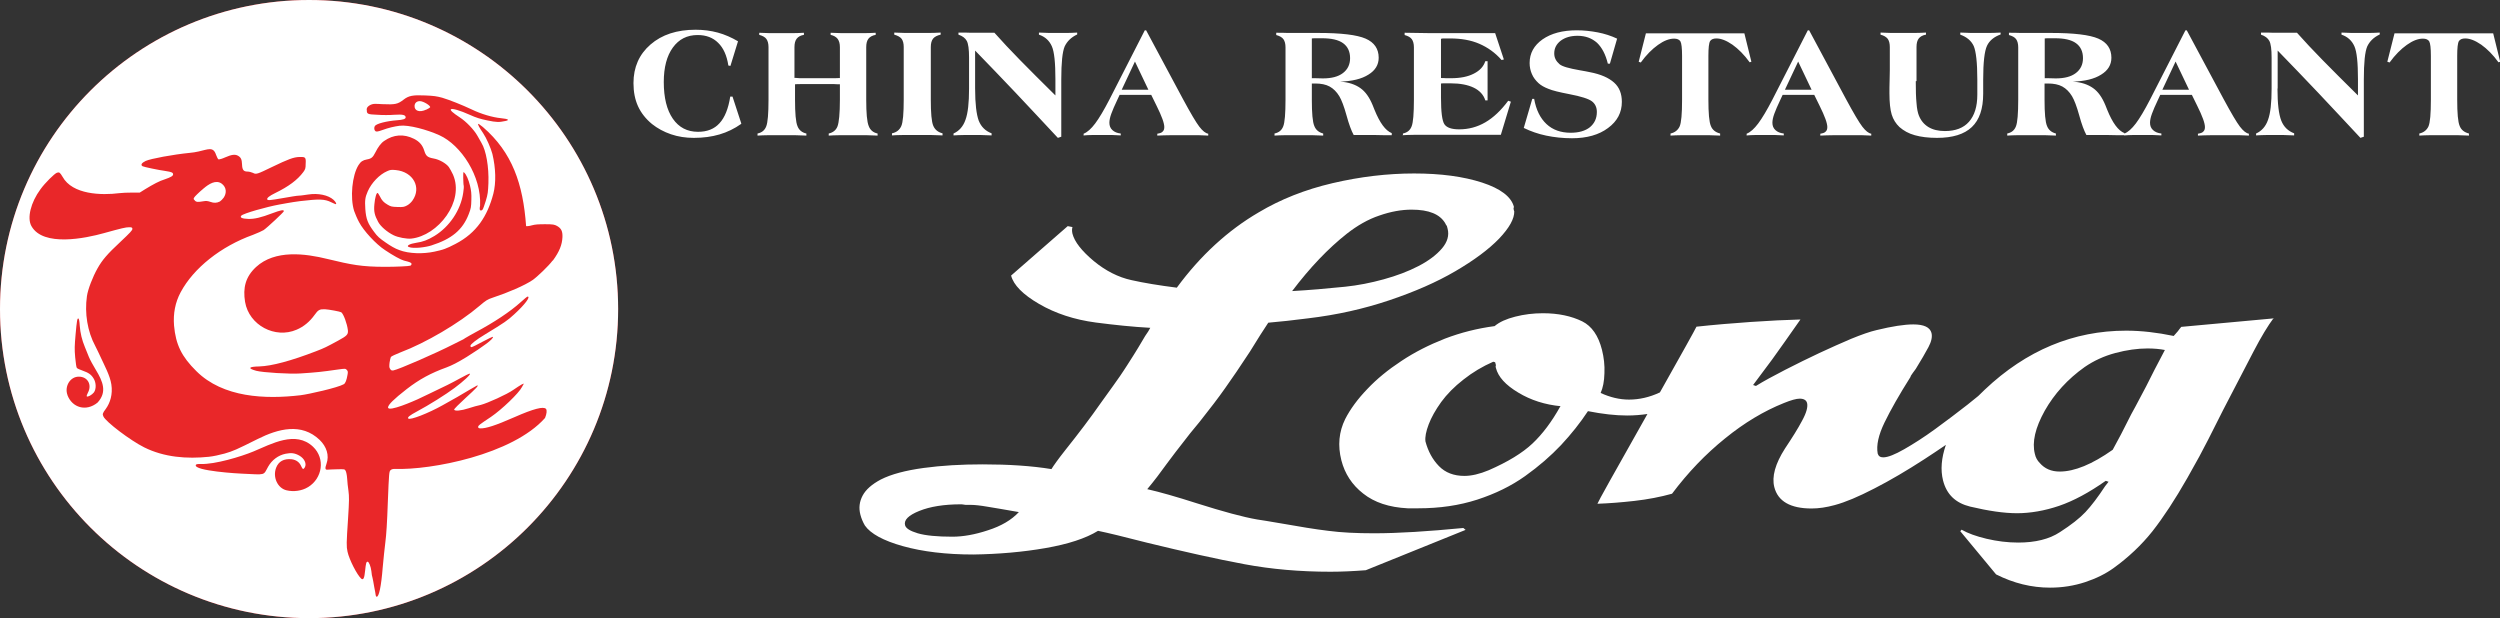 <svg xmlns="http://www.w3.org/2000/svg" id="Layer_2" viewBox="0 0 132.01 32.64"><rect x="0" y="0" width="132.01" height="32.64" fill="#333333" stroke="none"/><defs><style>.cls-1{fill:#e92729;}.cls-1,.cls-2,.cls-3{stroke-width:0px;}.cls-2{fill-rule:evenodd;}.cls-2,.cls-3{fill:#fff;}</style></defs><g id="Layer_1-2"><circle class="cls-1" cx="16.32" cy="16.32" r="16.32"></circle><path class="cls-2" d="M22.51,5.79c.1-.05.19-.1.2-.12.05-.08-.35-.33-.54-.33-.16,0-.27.09-.28.25-.01.27.27.36.61.2Z"></path><path class="cls-2" d="M10.28,10.59c.09.08.16.09.44.04.17-.03.24-.02.39.03.19.07.34.06.5-.02.05-.03.14-.12.2-.2.17-.25.15-.55-.1-.74-.31-.23-.69.02-.97.26-.24.2-.45.41-.48.46-.05.08-.05.1.03.16Z"></path><path class="cls-2" d="M16.32,0C7.31,0,0,7.31,0,16.32s7.31,16.32,16.32,16.32,16.32-7.31,16.32-16.32S25.33,0,16.32,0ZM19.36,5.81c0-.1.03-.16.13-.23.21-.14.39-.09.7-.08.68.03.81,0,1.11-.23.28-.22.5-.26,1.16-.23.45.02.59.04.89.12.4.12,1.05.38,1.56.62.49.24,1.11.42,1.54.46.4.04.48.1.23.15-.32.07-.46.07-.94-.03-.38-.08-.59-.14-.94-.3-.51-.23-.93-.35-.99-.29-.05.05.09.18.47.43.34.22.75.65.93.97.05.09.15.26.21.37.25.41.4,1.27.37,2.13-.02.47-.03.58-.14.94-.07.22-.14.43-.17.46-.06.07-.14.06-.15-.02,0-.04,0-.12.02-.19.08-1.55-1-3.2-2.15-3.72-.64-.29-1.62-.56-2.1-.5-.29.04-.56.1-.92.23-.22.08-.3.09-.35.06-.07-.05-.09-.17-.04-.27.07-.13.63-.27,1.17-.31.32-.02.46-.07.46-.15,0-.13-.14-.17-.6-.14-.23.02-.63.02-.89,0-.53-.02-.57-.04-.56-.27ZM24.48,9.79s-.02-.2-.02-.39c0-.31,0-.34.05-.29.11.1.23.37.31.7.06.25.08.41.07.74-.01.38-.02.45-.14.76-.32.83-.9,1.31-1.97,1.65-.27.09-.95.19-1.2.08-.14-.06.06-.17.4-.22.35-.05.59-.14.96-.36.8-.49,1.39-1.37,1.52-2.28.03-.18.04-.36.03-.38ZM3.56,20.85c-.16-.44.14-.97.61-.96.46,0,.7.43.47.85-.05.09-.07.17-.06.19.05.05.28-.08.38-.21.13-.18.12-.52-.02-.74-.13-.21-.27-.3-.58-.41-.14-.05-.28-.11-.3-.14-.03-.03-.06-.26-.09-.56-.04-.44-.03-.61.02-1.2.07-.77.09-.87.15-.85.03,0,.06.16.07.37.03.4.12.77.27,1.13.06.14.15.37.21.52.06.15.23.46.37.69.37.61.61,1.17.09,1.73-.6.49-1.34.27-1.59-.4ZM16.25,25.73c-.31.19-.75.25-1.12.16-.47-.11-.74-.69-.55-1.19.13-.34.41-.49.82-.45.24.03.42.16.51.38.07.16.12.17.19.04.1-.19-.03-.46-.29-.61-.25-.14-.43-.16-.73-.1-.39.08-.72.33-.92.68-.27.48-.09.43-1.4.37-.09,0-2.55-.14-2.42-.46.02-.04.08-.05.26-.05.74.03,2.13-.39,2.78-.66.96-.4,2.23-1.12,3.15-.25.66.63.49,1.67-.26,2.13ZM29.17,13.77c-.18.25-.8.85-1.05,1.02-.41.28-1.29.66-2.11.93-.27.09-.35.14-.69.43-1.08.92-2.83,1.95-4.18,2.46-.25.1-.47.2-.5.24-.02.04-.05.17-.07.3-.02.19-.02.26.03.33.05.08.08.09.17.08.28-.05,2.23-.9,3.19-1.39.23-.12.43-.22.44-.22.01,0,.09-.04.17-.1.09-.05.32-.19.53-.3.98-.52,1.85-1.1,2.39-1.59.18-.16.34-.3.37-.3.17,0-.14.42-.71.94-.36.33-.49.42-1.54,1.06-.45.27-.77.52-.77.6,0,.04.02.07.06.07.03,0,.3-.13.59-.29.3-.16.53-.27.54-.25.03.11-.5.5-1.39,1.06-.49.3-.77.44-1.06.55-.83.3-1.44.63-2.11,1.15-.68.53-.97.82-.98.96-.01.28,1.46-.38,1.55-.42.15-.07.44-.21.63-.3.86-.41,1.13-.54,1.6-.8.27-.15.51-.27.54-.26.07.03-.33.4-.8.75-.48.36-1.38.92-1.98,1.24-.41.22-.53.32-.47.38.09.1,1.06-.28,1.81-.7.62-.34,1.01-.57,1.41-.81.22-.13.41-.24.42-.24.09,0-.05.15-.61.66-.35.32-.62.59-.61.62.03.09.36.06.76-.07.21-.07.5-.15.65-.18.35-.09,1.39-.56,1.71-.79.41-.28.59-.38.55-.31-.02.04-.06.11-.09.16-.16.32-1.07,1.19-1.63,1.57-.63.42-.68.46-.68.53,0,.06.02.07.11.08.3.01.8-.15,1.8-.59,1.02-.45,1.54-.58,1.67-.44.06.07.04.26-.05.48-1.72,1.94-6.03,2.76-7.93,2.69-.11,0-.18.02-.23.07-.07.07-.08.12-.14,1.66-.04,1.14-.08,1.74-.13,2.13-.04.3-.1.9-.14,1.33-.08,1.02-.2,1.57-.32,1.56-.02,0-.04-.03-.05-.07,0-.04-.04-.24-.08-.45s-.07-.43-.09-.48c-.02-.05-.05-.21-.06-.35-.03-.25-.13-.5-.2-.5-.07,0-.09.09-.13.47-.04.4-.09.51-.2.43-.22-.19-.64-1.01-.73-1.43-.06-.28-.06-.42.03-1.76.06-.94.06-1.15.02-1.45-.03-.19-.06-.49-.07-.66-.01-.17-.05-.35-.08-.4-.05-.09-.06-.09-.45-.08-.22,0-.44.02-.49.02-.14.02-.16-.06-.07-.31.16-.45,0-.91-.36-1.26-.96-.92-2.19-.59-3.27-.05-1.14.57-1.3.64-1.75.77-.25.07-.62.15-.83.17-1.16.12-2.36.03-3.42-.5-.72-.36-2.02-1.34-2.15-1.63-.06-.12-.04-.18.12-.39.24-.33.38-.78.3-1.3-.07-.47-.37-1.01-.57-1.45-.07-.16-.2-.42-.28-.58-.41-.76-.57-1.73-.44-2.63.05-.36.31-1.03.56-1.47.25-.44.5-.74,1.22-1.41.5-.47.62-.6.62-.67,0-.08-.03-.09-.18-.09-.17,0-.38.05-1.32.31-.96.27-3.21.74-3.83-.37-.24-.42-.04-1.25.48-1.95.23-.32.74-.83.87-.87.12-.04.16-.01.29.21.52.95,2.06.99,3,.87.14-.02.44-.03.67-.03h.41s.27-.17.27-.17c.44-.27.78-.45,1.05-.53.32-.11.44-.18.44-.26,0-.1-.08-.13-.4-.18-.37-.05-1.13-.21-1.21-.25-.12-.07-.05-.18.16-.28.26-.12,1.44-.34,2.35-.43.12-.01.32-.04.44-.07.51-.11.78-.28.93.18.05.14.1.23.14.24.04,0,.19-.04.34-.11.34-.15.52-.17.67-.09.16.09.21.19.22.46.01.29.08.38.29.38.09,0,.22.04.29.07.16.09.22.07,1-.31.85-.41,1.14-.52,1.44-.53.33-.01.36.01.34.36,0,.24-.02.29-.12.43-.31.42-.78.77-1.5,1.12-.29.14-.44.26-.41.33.04.06.14.05.83-.07.35-.06.74-.13.85-.13.11,0,.33-.04.49-.06.52-.08,1.05.03,1.33.28.13.12.18.24.11.23-.02,0-.12-.05-.23-.1-.34-.17-.63-.18-1.64-.06-.48.06-.97.16-1.1.18-.66.12-1.91.47-2.01.59-.09.1.05.16.37.17.32.01.67-.07,1.27-.3.43-.16.61-.2.61-.11,0,.05-.89.88-1.07,1-.08.05-.33.16-.56.25-1.7.61-3.14,1.76-3.82,3.03-.29.54-.4,1.13-.35,1.76.09,1.01.4,1.64,1.18,2.41,1.41,1.4,3.64,1.49,5.5,1.27.42-.05,1.97-.4,2.28-.58.09-.05.15-.21.2-.5.03-.16.02-.19-.04-.26-.07-.07-.08-.07-.45-.02-.91.13-1.1.15-1.99.21-.56.04-2-.05-2.34-.14-.47-.13-.41-.22.16-.23.66-.02,1.69-.3,2.99-.8.47-.18.54-.22,1.17-.56.48-.26.54-.33.52-.55-.04-.35-.23-.86-.35-.95-.06-.04-.66-.15-.86-.16-.28-.01-.36.03-.55.3-.25.35-.57.62-.95.78-1.13.49-2.51-.23-2.72-1.47-.12-.74.02-1.32.58-1.84,1-.92,2.58-.72,3.79-.42,1.24.3,1.78.41,3.04.41.56,0,1.23-.03,1.31-.06.04-.01.07-.05.07-.09,0-.07-.08-.1-.4-.18-.16-.04-.58-.27-1.01-.56-.47-.31-1.12-1.01-1.36-1.47-.1-.18-.21-.45-.26-.59-.22-.7-.11-1.88.23-2.42.12-.19.23-.26.44-.3.24-.04.32-.11.45-.37.14-.28.3-.5.47-.61.49-.34,1.03-.38,1.57-.11.28.14.45.33.54.62.09.29.17.36.5.42.29.05.65.25.8.45.05.07.15.25.22.4.62,1.42-.79,3.23-2.21,3.38-.24.02-.69-.06-.93-.18-.33-.16-.68-.46-.81-.7-.19-.35-.24-.56-.2-.94.03-.35.11-.61.17-.59.02,0,.07.09.12.18.11.22.19.31.41.44.17.1.22.11.52.12.29.01.35,0,.5-.08.1-.05.22-.16.29-.26.49-.69.04-1.52-.88-1.61-.23-.02-.29-.02-.46.06-.41.18-.82.61-1.02,1.06-.14.32-.16.47-.13.94.04.53.13.76.46,1.2.18.25.3.35.62.57.24.17.5.32.7.39.54.21,1.3.21,1.86.09.47-.1.62-.15,1.12-.41,1.12-.58,1.69-1.47,2-2.65.15-.58.13-1.35-.05-2.1-.08-.31-.32-.85-.49-1.1-.2-.29-.29-.46-.26-.49.01-.01.13.07.25.17,1.55,1.34,2.12,3,2.28,5.23.03.01.17,0,.3-.04.18-.05.35-.06.71-.06.42,0,.49.02.62.09.23.13.3.28.29.59-.02.41-.16.76-.5,1.23Z"></path><path class="cls-3" d="M126.06,3.26l.38-1.5h5.21l.37,1.5-.09.03c-.29-.4-.6-.71-.91-.93-.32-.22-.6-.33-.85-.33-.16,0-.27.05-.33.14-.06.1-.09.36-.09.78v2.3c0,.73.04,1.19.13,1.4.08.21.25.34.49.4v.11c-.19,0-.38-.02-.57-.02-.2,0-.46,0-.78,0-.3,0-.55,0-.73,0s-.36.01-.54.02v-.11c.23-.05.39-.18.48-.37.09-.2.13-.67.13-1.42v-2.3c0-.42-.03-.68-.09-.78-.06-.09-.17-.14-.33-.14-.26,0-.54.11-.85.33-.31.22-.62.53-.91.93l-.09-.03ZM120.26,4.68c0,.8.07,1.36.2,1.69.13.33.36.55.68.67v.11c-.2,0-.39-.02-.55-.02-.16,0-.31,0-.43,0-.15,0-.32,0-.49,0-.17,0-.35.01-.54.02v-.1c.29-.13.51-.37.63-.72.13-.35.19-.9.19-1.65v-1.64c0-.44-.04-.73-.12-.88-.08-.15-.23-.26-.44-.33v-.11c.28,0,.5,0,.66.01.16,0,.31,0,.44,0,.09,0,.22,0,.4,0,.18,0,.31,0,.4,0,.4.45.85.93,1.35,1.44.5.51,1.12,1.13,1.87,1.87v-.85c0-.88-.06-1.46-.19-1.75-.13-.29-.35-.5-.68-.61v-.11c.19,0,.37.02.54.02.16,0,.31,0,.43,0,.16,0,.32,0,.5,0,.17,0,.36-.01.55-.02v.1c-.32.15-.53.36-.66.63-.12.28-.18.86-.18,1.74v3.03l-.18.06c-.75-.8-1.48-1.59-2.21-2.36-.73-.77-1.45-1.52-2.16-2.25v2ZM112.17,7.16v-.1c.19-.08.4-.26.61-.54.21-.28.46-.7.75-1.26l1.87-3.66h.07l1.94,3.62c.41.76.7,1.25.87,1.47.17.22.33.35.47.37v.1c-.15,0-.31-.02-.48-.02-.17,0-.39,0-.67,0-.35,0-.63,0-.86,0s-.45.01-.68.02v-.1c.13-.02.23-.05.28-.11.06-.05.09-.13.09-.24,0-.09-.03-.24-.1-.43-.07-.19-.17-.42-.31-.7l-.28-.57h-1.67l-.13.28c-.14.29-.24.53-.31.72-.07.19-.1.35-.1.47,0,.16.05.29.16.39.11.1.25.16.44.18v.1c-.14,0-.28-.02-.43-.02-.15,0-.33,0-.56,0s-.42,0-.55,0c-.14,0-.27.01-.39.02ZM115.59,4.74l-.71-1.49-.7,1.49h1.41ZM107.96,5.26c0,.72.04,1.18.13,1.39.08.21.24.34.47.4v.11c-.18,0-.36-.02-.55-.02-.19,0-.45,0-.77,0s-.55,0-.73,0c-.18,0-.35.01-.52.02v-.11c.23-.05.38-.17.46-.38.08-.2.12-.67.12-1.41v-2.76c0-.19-.04-.33-.11-.43-.07-.1-.2-.17-.38-.22v-.12c.2,0,.41,0,.61.01.2,0,.44,0,.73,0h.87c1.22,0,2.05.1,2.51.3.46.2.69.54.69,1.01,0,.37-.18.67-.54.89-.36.23-.86.35-1.5.37.45.03.8.15,1.07.34.27.19.48.49.65.9.02.06.06.14.1.25.28.69.58,1.1.91,1.23v.11c-.28,0-.57,0-.86-.01-.29,0-.67,0-1.15,0-.12-.22-.25-.56-.38-1.04-.13-.47-.26-.81-.38-1.01-.14-.23-.31-.4-.51-.51-.2-.11-.46-.16-.76-.16-.02,0-.05,0-.09,0-.04,0-.07,0-.09,0v.84ZM107.96,4.13s.12,0,.21,0c.19,0,.32.01.38.01.46,0,.81-.09,1.06-.28.25-.19.38-.45.38-.79s-.12-.61-.37-.79c-.25-.18-.62-.26-1.12-.26-.12,0-.23,0-.3,0-.08,0-.15,0-.23.01v2.09ZM101.16,4.29c0,.48.01.87.04,1.16.02.3.07.51.12.64.11.28.28.48.51.62.23.14.52.21.87.21.55,0,.98-.16,1.27-.49.29-.33.44-.8.44-1.43v-.8c0-.9-.07-1.49-.19-1.77-.13-.28-.37-.48-.71-.6v-.11c.22,0,.41.02.57.02.16,0,.31,0,.43,0,.16,0,.33,0,.52,0,.19,0,.39-.01.61-.02v.1c-.34.12-.59.32-.72.6-.13.28-.2.87-.2,1.78v.75c0,.8-.2,1.38-.6,1.76-.4.38-1.01.57-1.84.57-.46,0-.85-.05-1.17-.14-.33-.09-.59-.24-.81-.43-.19-.18-.33-.4-.41-.66-.08-.26-.12-.64-.12-1.13,0-.2,0-.43.01-.7,0-.27.01-.45.01-.52v-1.22c0-.19-.04-.33-.11-.43-.08-.1-.2-.17-.38-.22v-.11c.18,0,.37.02.56.02.19,0,.39,0,.6,0s.42,0,.63,0c.2,0,.41-.01.61-.02v.11c-.18.03-.3.1-.38.2-.08.1-.12.25-.12.45v1.8ZM92.23,7.16v-.1c.2-.08.4-.26.61-.54.21-.28.46-.7.75-1.26l1.87-3.66h.07l1.94,3.62c.41.76.7,1.25.87,1.47.17.22.33.35.47.37v.1c-.15,0-.31-.02-.48-.02-.17,0-.39,0-.67,0-.35,0-.63,0-.86,0s-.46.01-.68.02v-.1c.13-.02.23-.05.28-.11.06-.05.09-.13.09-.24,0-.09-.03-.24-.1-.43-.07-.19-.17-.42-.31-.7l-.28-.57h-1.67l-.13.28c-.14.29-.24.53-.31.72-.07.19-.1.35-.1.47,0,.16.05.29.16.39.11.1.25.16.44.18v.1c-.14,0-.28-.02-.43-.02-.15,0-.33,0-.56,0s-.42,0-.55,0c-.14,0-.27.01-.39.02ZM95.66,4.74l-.71-1.49-.7,1.49h1.41ZM86.53,3.26l.38-1.5h5.2l.37,1.5-.09.03c-.29-.4-.6-.71-.91-.93-.32-.22-.6-.33-.85-.33-.16,0-.27.05-.33.14-.06.1-.09.36-.09.78v2.3c0,.73.04,1.19.13,1.4.08.21.25.34.49.4v.11c-.19,0-.38-.02-.57-.02-.2,0-.46,0-.78,0-.3,0-.55,0-.73,0-.18,0-.36.01-.54.02v-.11c.23-.05.39-.18.48-.37.09-.2.13-.67.13-1.42v-2.3c0-.42-.03-.68-.09-.78-.06-.09-.17-.14-.33-.14-.26,0-.54.11-.85.33-.31.22-.62.53-.91.93l-.09-.03ZM80.46,6.76l.45-1.54h.1c.1.58.32,1.02.65,1.33.33.31.76.46,1.28.46.43,0,.77-.1,1.01-.29.24-.2.37-.46.37-.81,0-.24-.09-.43-.26-.56-.17-.13-.57-.26-1.2-.38-.52-.1-.89-.19-1.1-.28-.21-.08-.39-.18-.52-.3-.15-.14-.27-.29-.35-.48-.08-.18-.12-.38-.12-.58,0-.52.23-.93.68-1.25.46-.32,1.06-.48,1.81-.48.38,0,.74.04,1.11.11.36.07.7.18,1.02.33l-.38,1.32h-.11c-.12-.49-.31-.85-.57-1.1-.27-.24-.61-.37-1.03-.37-.37,0-.66.09-.89.26-.23.18-.34.4-.34.67,0,.11.02.21.07.31.05.1.12.18.21.26.14.12.5.22,1.07.32.23.04.4.07.53.1.58.11,1,.3,1.28.55.28.25.41.59.41,1.02,0,.56-.24,1.02-.73,1.38-.48.36-1.12.54-1.9.54-.48,0-.94-.05-1.37-.14-.43-.09-.82-.23-1.17-.4ZM74.08,7.16v-.11c.23-.05.38-.17.46-.38.08-.2.12-.67.12-1.41v-2.76c0-.19-.04-.33-.11-.43-.07-.1-.2-.17-.38-.22v-.12h.05c.58.01,1.01.02,1.29.02h3.44l.46,1.39-.12.03c-.34-.39-.74-.67-1.18-.86-.44-.19-.95-.28-1.54-.28-.14,0-.24,0-.3,0-.07,0-.13,0-.18.02v2.07c.09,0,.18,0,.27.01.09,0,.17,0,.26,0,.49,0,.89-.08,1.2-.24.32-.16.52-.38.61-.66h.12v2.07h-.12c-.09-.29-.3-.52-.61-.67-.31-.15-.72-.23-1.22-.23-.14,0-.24,0-.31,0-.07,0-.14,0-.2.01v.75c0,.75.06,1.22.18,1.4.12.18.38.27.78.27.49,0,.95-.12,1.38-.37.43-.25.83-.63,1.21-1.14l.14.05-.53,1.75h-3.42c-.06,0-.15,0-.28,0-.12,0-.22,0-.28,0-.22,0-.43,0-.63,0-.2,0-.39.01-.58.02ZM69.27,5.26c0,.72.04,1.18.13,1.39.08.21.24.34.47.4v.11c-.18,0-.36-.02-.55-.02-.19,0-.45,0-.77,0s-.55,0-.73,0c-.18,0-.35.01-.52.02v-.11c.23-.05.38-.17.46-.38.08-.2.12-.67.12-1.41v-2.76c0-.19-.04-.33-.11-.43-.07-.1-.2-.17-.38-.22v-.12c.2,0,.41,0,.61.01.2,0,.44,0,.73,0h.87c1.22,0,2.05.1,2.51.3.46.2.69.54.69,1.01,0,.37-.18.67-.54.89-.36.23-.86.35-1.5.37.45.03.8.15,1.07.34.27.19.48.49.65.9.02.06.06.14.1.25.28.69.58,1.1.91,1.23v.11c-.28,0-.57,0-.86-.01-.29,0-.67,0-1.15,0-.12-.22-.25-.56-.38-1.04-.13-.47-.26-.81-.38-1.01-.14-.23-.31-.4-.51-.51-.2-.11-.46-.16-.76-.16-.02,0-.05,0-.09,0-.04,0-.07,0-.09,0v.84ZM69.26,4.13s.12,0,.21,0c.19,0,.32.01.38.01.46,0,.81-.09,1.06-.28.25-.19.38-.45.38-.79s-.12-.61-.37-.79c-.25-.18-.62-.26-1.12-.26-.12,0-.23,0-.3,0-.08,0-.15,0-.23.01v2.09ZM57.22,7.16v-.1c.2-.08.4-.26.61-.54.21-.28.46-.7.75-1.26l1.87-3.66h.07l1.94,3.62c.41.76.7,1.25.87,1.47.17.22.33.35.47.37v.1c-.15,0-.31-.02-.48-.02-.17,0-.39,0-.67,0-.35,0-.63,0-.86,0-.23,0-.45.01-.68.02v-.1c.13-.02.23-.05.28-.11.06-.05.09-.13.09-.24,0-.09-.03-.24-.1-.43-.07-.19-.17-.42-.31-.7l-.28-.57h-1.67l-.13.28c-.14.29-.24.53-.31.72-.07.19-.1.35-.1.47,0,.16.05.29.16.39.11.1.25.16.44.18v.1c-.14,0-.28-.02-.43-.02-.15,0-.33,0-.56,0s-.42,0-.55,0c-.14,0-.27.01-.39.02ZM60.64,4.74l-.71-1.49-.7,1.49h1.41ZM51.49,4.68c0,.8.07,1.36.19,1.69.13.33.36.55.68.67v.11c-.2,0-.39-.02-.55-.02-.16,0-.31,0-.43,0-.15,0-.32,0-.49,0-.17,0-.35.01-.54.02v-.1c.29-.13.51-.37.63-.72.13-.35.19-.9.19-1.65v-1.64c0-.44-.04-.73-.12-.88-.08-.15-.23-.26-.44-.33v-.11c.28,0,.5,0,.66.01.16,0,.31,0,.44,0,.09,0,.22,0,.4,0,.18,0,.31,0,.4,0,.4.45.85.93,1.35,1.44.5.51,1.12,1.13,1.87,1.87v-.85c0-.88-.06-1.46-.19-1.75-.13-.29-.35-.5-.68-.61v-.11c.19,0,.37.02.54.02.16,0,.31,0,.43,0,.16,0,.32,0,.5,0,.17,0,.36-.01.55-.02v.1c-.32.15-.53.36-.66.63-.12.28-.18.86-.18,1.74v3.03l-.18.06c-.75-.8-1.48-1.59-2.21-2.36-.73-.77-1.45-1.52-2.16-2.25v2ZM49.15,5.25c0,.72.04,1.18.13,1.39.09.21.25.34.49.4v.11c-.18,0-.38-.02-.58-.02-.2,0-.46,0-.8,0-.31,0-.56,0-.75,0-.19,0-.37.01-.54.02v-.11c.24-.05.4-.18.49-.38.09-.2.13-.67.13-1.41v-2.77c0-.19-.04-.33-.11-.43-.08-.1-.21-.17-.39-.22v-.11c.19,0,.38.02.58.02.19,0,.4,0,.6,0,.22,0,.43,0,.64,0,.21,0,.42-.01.63-.02v.11c-.18.04-.32.11-.4.21-.08.1-.12.25-.12.44v2.77ZM41.97,4.11c.07,0,.16.01.27.02.11,0,.3,0,.58,0h.67c.13,0,.27,0,.41,0,.14,0,.29,0,.45-.01v-1.63c0-.19-.04-.33-.12-.44-.08-.1-.2-.17-.37-.21v-.11c.19,0,.39.02.58.02.2,0,.4,0,.6,0s.4,0,.6,0c.2,0,.4-.01.6-.02v.11c-.17.03-.3.1-.38.2-.08.1-.12.25-.12.45v2.77c0,.71.04,1.17.13,1.39.08.22.24.35.47.4v.11c-.18,0-.36-.02-.55-.02-.19,0-.44,0-.75,0s-.55,0-.74,0c-.19,0-.37.01-.54.02v-.11c.22-.05.38-.17.46-.37.08-.2.13-.68.13-1.42v-.81c-.09,0-.19,0-.3-.01-.11,0-.3,0-.55,0h-.67c-.25,0-.44,0-.55,0-.11,0-.21,0-.3.01v.81c0,.72.04,1.19.13,1.4.08.21.24.34.47.39v.11c-.18,0-.37-.02-.56-.02-.19,0-.45,0-.77,0s-.55,0-.73,0-.35.01-.52.02v-.11c.23-.05.38-.17.46-.38.08-.2.12-.67.12-1.41v-2.77c0-.19-.04-.33-.11-.43-.07-.1-.2-.17-.38-.22v-.11c.19,0,.37.02.56.02.19,0,.38,0,.58,0,.21,0,.42,0,.62,0,.2,0,.4-.01.6-.02v.11c-.18.03-.3.1-.38.2-.08.1-.12.25-.12.45v1.63ZM39.14,6.54c-.35.25-.74.44-1.15.56-.41.12-.86.18-1.35.18-.43,0-.83-.06-1.21-.19-.38-.13-.71-.31-1-.54-.33-.27-.58-.59-.74-.94-.16-.35-.24-.76-.24-1.22,0-.84.3-1.52.9-2.04.6-.52,1.39-.78,2.38-.78.41,0,.8.05,1.17.15.37.1.73.26,1.07.46l-.4,1.3-.11-.02c-.08-.53-.26-.93-.54-1.2-.27-.27-.63-.41-1.08-.41-.56,0-.99.22-1.31.66-.32.44-.48,1.05-.48,1.82,0,.83.16,1.48.48,1.94.32.46.76.69,1.33.69.48,0,.86-.15,1.13-.45.28-.3.47-.77.57-1.41h.12s.46,1.41.46,1.41Z"></path><path class="cls-2" d="M53.8,27.04c-.39.42-.94.74-1.63.96-.69.23-1.32.34-1.88.34-.81,0-1.42-.06-1.83-.18-.4-.12-.63-.26-.67-.43-.07-.27.18-.52.75-.75.57-.23,1.3-.35,2.21-.35,0,0,.08,0,.24.03h.28c.19,0,.49.03.89.1.41.07.86.14,1.35.23l.29.05ZM76.31,11.78s.04.1.09.15c.02.08.03.13.04.15.09.35-.01.7-.3,1.04-.29.34-.7.65-1.24.93-.54.28-1.15.51-1.84.7-.69.19-1.36.32-2.03.39-.97.1-1.91.18-2.8.23.94-1.24,1.9-2.25,2.89-3.03.55-.43,1.12-.76,1.72-.96.6-.21,1.17-.31,1.7-.31.91,0,1.5.24,1.78.73ZM82.39,21.46c-.45.81-.94,1.46-1.47,1.96-.53.5-1.3.97-2.31,1.41-.48.2-.91.3-1.28.3-.56,0-1.01-.17-1.35-.52-.34-.35-.57-.78-.71-1.3-.03-.23.03-.53.17-.9.14-.37.36-.76.66-1.18.3-.41.69-.81,1.18-1.19.48-.38,1-.69,1.57-.94l.1.03s.02.07.04.15c-.02.05-.02.1,0,.15.12.47.51.9,1.18,1.3.66.4,1.41.64,2.25.72ZM114.31,18.49c-.17.32-.35.66-.54,1.03-.35.7-.59,1.17-.72,1.4-.21.4-.38.72-.51.95-.39.79-.72,1.41-.98,1.88-1.09.77-2.02,1.15-2.8,1.15-.44,0-.79-.15-1.05-.45-.13-.13-.22-.29-.26-.48-.16-.62.02-1.38.52-2.28.51-.9,1.21-1.67,2.11-2.31.48-.33,1.02-.58,1.62-.74.6-.16,1.17-.24,1.7-.24.34,0,.65.03.91.08ZM120.08,16.81l-4.9.45c-.07.08-.13.16-.18.23-.07.08-.15.17-.22.25-.86-.18-1.7-.28-2.51-.28-2.78,0-5.27,1.04-7.46,3.11-.12.11-.24.23-.35.34-.18.15-.37.3-.57.46-.55.43-1.12.86-1.71,1.29-.59.43-1.14.78-1.63,1.06-.49.28-.86.43-1.11.43-.16,0-.25-.07-.29-.2-.08-.43.04-.98.36-1.64.32-.66.78-1.47,1.38-2.42v-.03c.06-.1.16-.23.27-.38.29-.47.51-.85.67-1.15.16-.3.21-.55.16-.75-.08-.3-.4-.45-.96-.45-.47,0-1.12.1-1.94.3-.35.08-.8.24-1.34.46-.54.23-1.1.48-1.68.75-.59.28-1.19.57-1.81.89-.62.32-1.14.6-1.54.85l-.15-.05c.28-.37.61-.81,1-1.34.38-.53.88-1.23,1.5-2.12-.75.02-1.62.06-2.62.13-1,.07-1.95.15-2.87.25-.1.21-.75,1.37-1.93,3.47-.55.26-1.1.38-1.63.38-.5,0-1-.12-1.5-.35.12-.27.19-.61.2-1.04.02-.43-.03-.84-.13-1.24-.19-.75-.54-1.25-1.04-1.5-.57-.28-1.26-.43-2.08-.43-.5,0-.99.06-1.46.18-.47.12-.83.28-1.09.5-.91.12-1.78.34-2.62.66-.84.33-1.61.72-2.3,1.18-.7.46-1.3.95-1.8,1.48-.51.53-.9,1.06-1.17,1.59-.33.67-.4,1.39-.2,2.18.18.7.56,1.29,1.15,1.75.59.47,1.37.73,2.35.78h.56c1.13,0,2.16-.15,3.12-.46.95-.31,1.79-.72,2.52-1.24.73-.52,1.36-1.07,1.9-1.64.54-.58,1.01-1.17,1.42-1.79.76.15,1.45.23,2.07.23.37,0,.73-.03,1.07-.08l-.1.18c-1.66,2.94-2.51,4.46-2.54,4.56.59-.02,1.24-.07,1.95-.15.71-.08,1.38-.21,1.99-.38.84-1.12,1.77-2.09,2.8-2.92,1.02-.83,2.06-1.45,3.11-1.87.37-.15.65-.23.83-.23.22,0,.35.08.39.23.05.2-.03.51-.26.93-.22.42-.53.91-.91,1.48-.51.8-.7,1.48-.56,2.03.19.75.85,1.13,1.97,1.13.38,0,.78-.06,1.22-.18.56-.15,1.25-.44,2.1-.88.84-.43,1.72-.95,2.63-1.54.39-.25.77-.51,1.14-.76-.24.7-.29,1.32-.15,1.88.19.74.66,1.19,1.43,1.38.97.23,1.79.35,2.48.35s1.46-.13,2.22-.39c.76-.26,1.58-.7,2.46-1.32l.15.05-.18.23c-.38.58-.73,1.04-1.04,1.37-.31.33-.76.68-1.35,1.06-.56.37-1.3.55-2.2.55-.56,0-1.12-.07-1.67-.2-.55-.13-.99-.29-1.32-.48l-.07.08,1.89,2.28c.93.47,1.88.7,2.85.7.66,0,1.27-.1,1.85-.29.58-.19,1.08-.44,1.5-.74.79-.57,1.48-1.22,2.06-1.95.58-.74,1.19-1.67,1.84-2.81.21-.38.42-.76.63-1.13.2-.37.63-1.19,1.27-2.48.65-1.25,1.18-2.27,1.59-3.06.41-.79.77-1.38,1.07-1.78ZM79.95,11.15s-.02-.08-.03-.13c.01-.07.02-.1.02-.1-.14-.53-.7-.96-1.68-1.28-.99-.32-2.18-.48-3.59-.48s-2.84.17-4.3.51c-1.46.34-2.76.86-3.9,1.54-1.63.95-3.08,2.28-4.33,3.98-.94-.12-1.74-.25-2.4-.4-.69-.15-1.36-.49-1.99-1.01-.63-.53-1.01-1.01-1.12-1.44-.03-.13-.03-.25,0-.35l-.25-.05-2.99,2.61c.13.5.62,1,1.48,1.5.86.5,1.86.83,2.99.98,1,.13,1.96.23,2.88.28-.06.12-.15.26-.27.43-.28.48-.49.82-.61,1.01-.12.19-.24.38-.35.55-.11.18-.24.36-.37.56-.14.2-.47.67-1,1.4-.55.79-1.18,1.62-1.89,2.51-.38.48-.62.82-.73,1-1.04-.17-2.25-.25-3.63-.25-1.13,0-2.16.06-3.12.19-.95.13-1.71.33-2.26.61-.47.25-.79.53-.96.85-.17.32-.21.65-.12,1,.05.2.13.39.24.58.3.43.97.8,2.01,1.09,1.04.29,2.28.44,3.72.44,1.34-.02,2.61-.13,3.81-.34,1.2-.21,2.12-.51,2.77-.91.49.1,1.36.31,2.6.63,1.97.48,3.67.86,5.12,1.13,1.44.27,2.96.4,4.56.4.59,0,1.21-.03,1.86-.08l5.27-2.13-.12-.1c-1.86.18-3.43.28-4.71.28-.94,0-1.75-.04-2.42-.13-.68-.08-1.52-.22-2.54-.4-.59-.1-1-.17-1.22-.2-.75-.13-1.81-.42-3.17-.85-1.09-.35-1.97-.6-2.63-.75.36-.43.71-.89,1.06-1.38.3-.4.57-.76.81-1.06.23-.31.53-.68.89-1.11.54-.68,1-1.28,1.35-1.78.36-.5.79-1.14,1.31-1.93.4-.65.72-1.16.97-1.53.61-.05,1.31-.13,2.1-.23,1.52-.18,2.94-.5,4.28-.95,1.34-.45,2.51-.96,3.5-1.54.99-.58,1.76-1.15,2.31-1.72.54-.57.81-1.05.8-1.45Z"></path></g></svg>